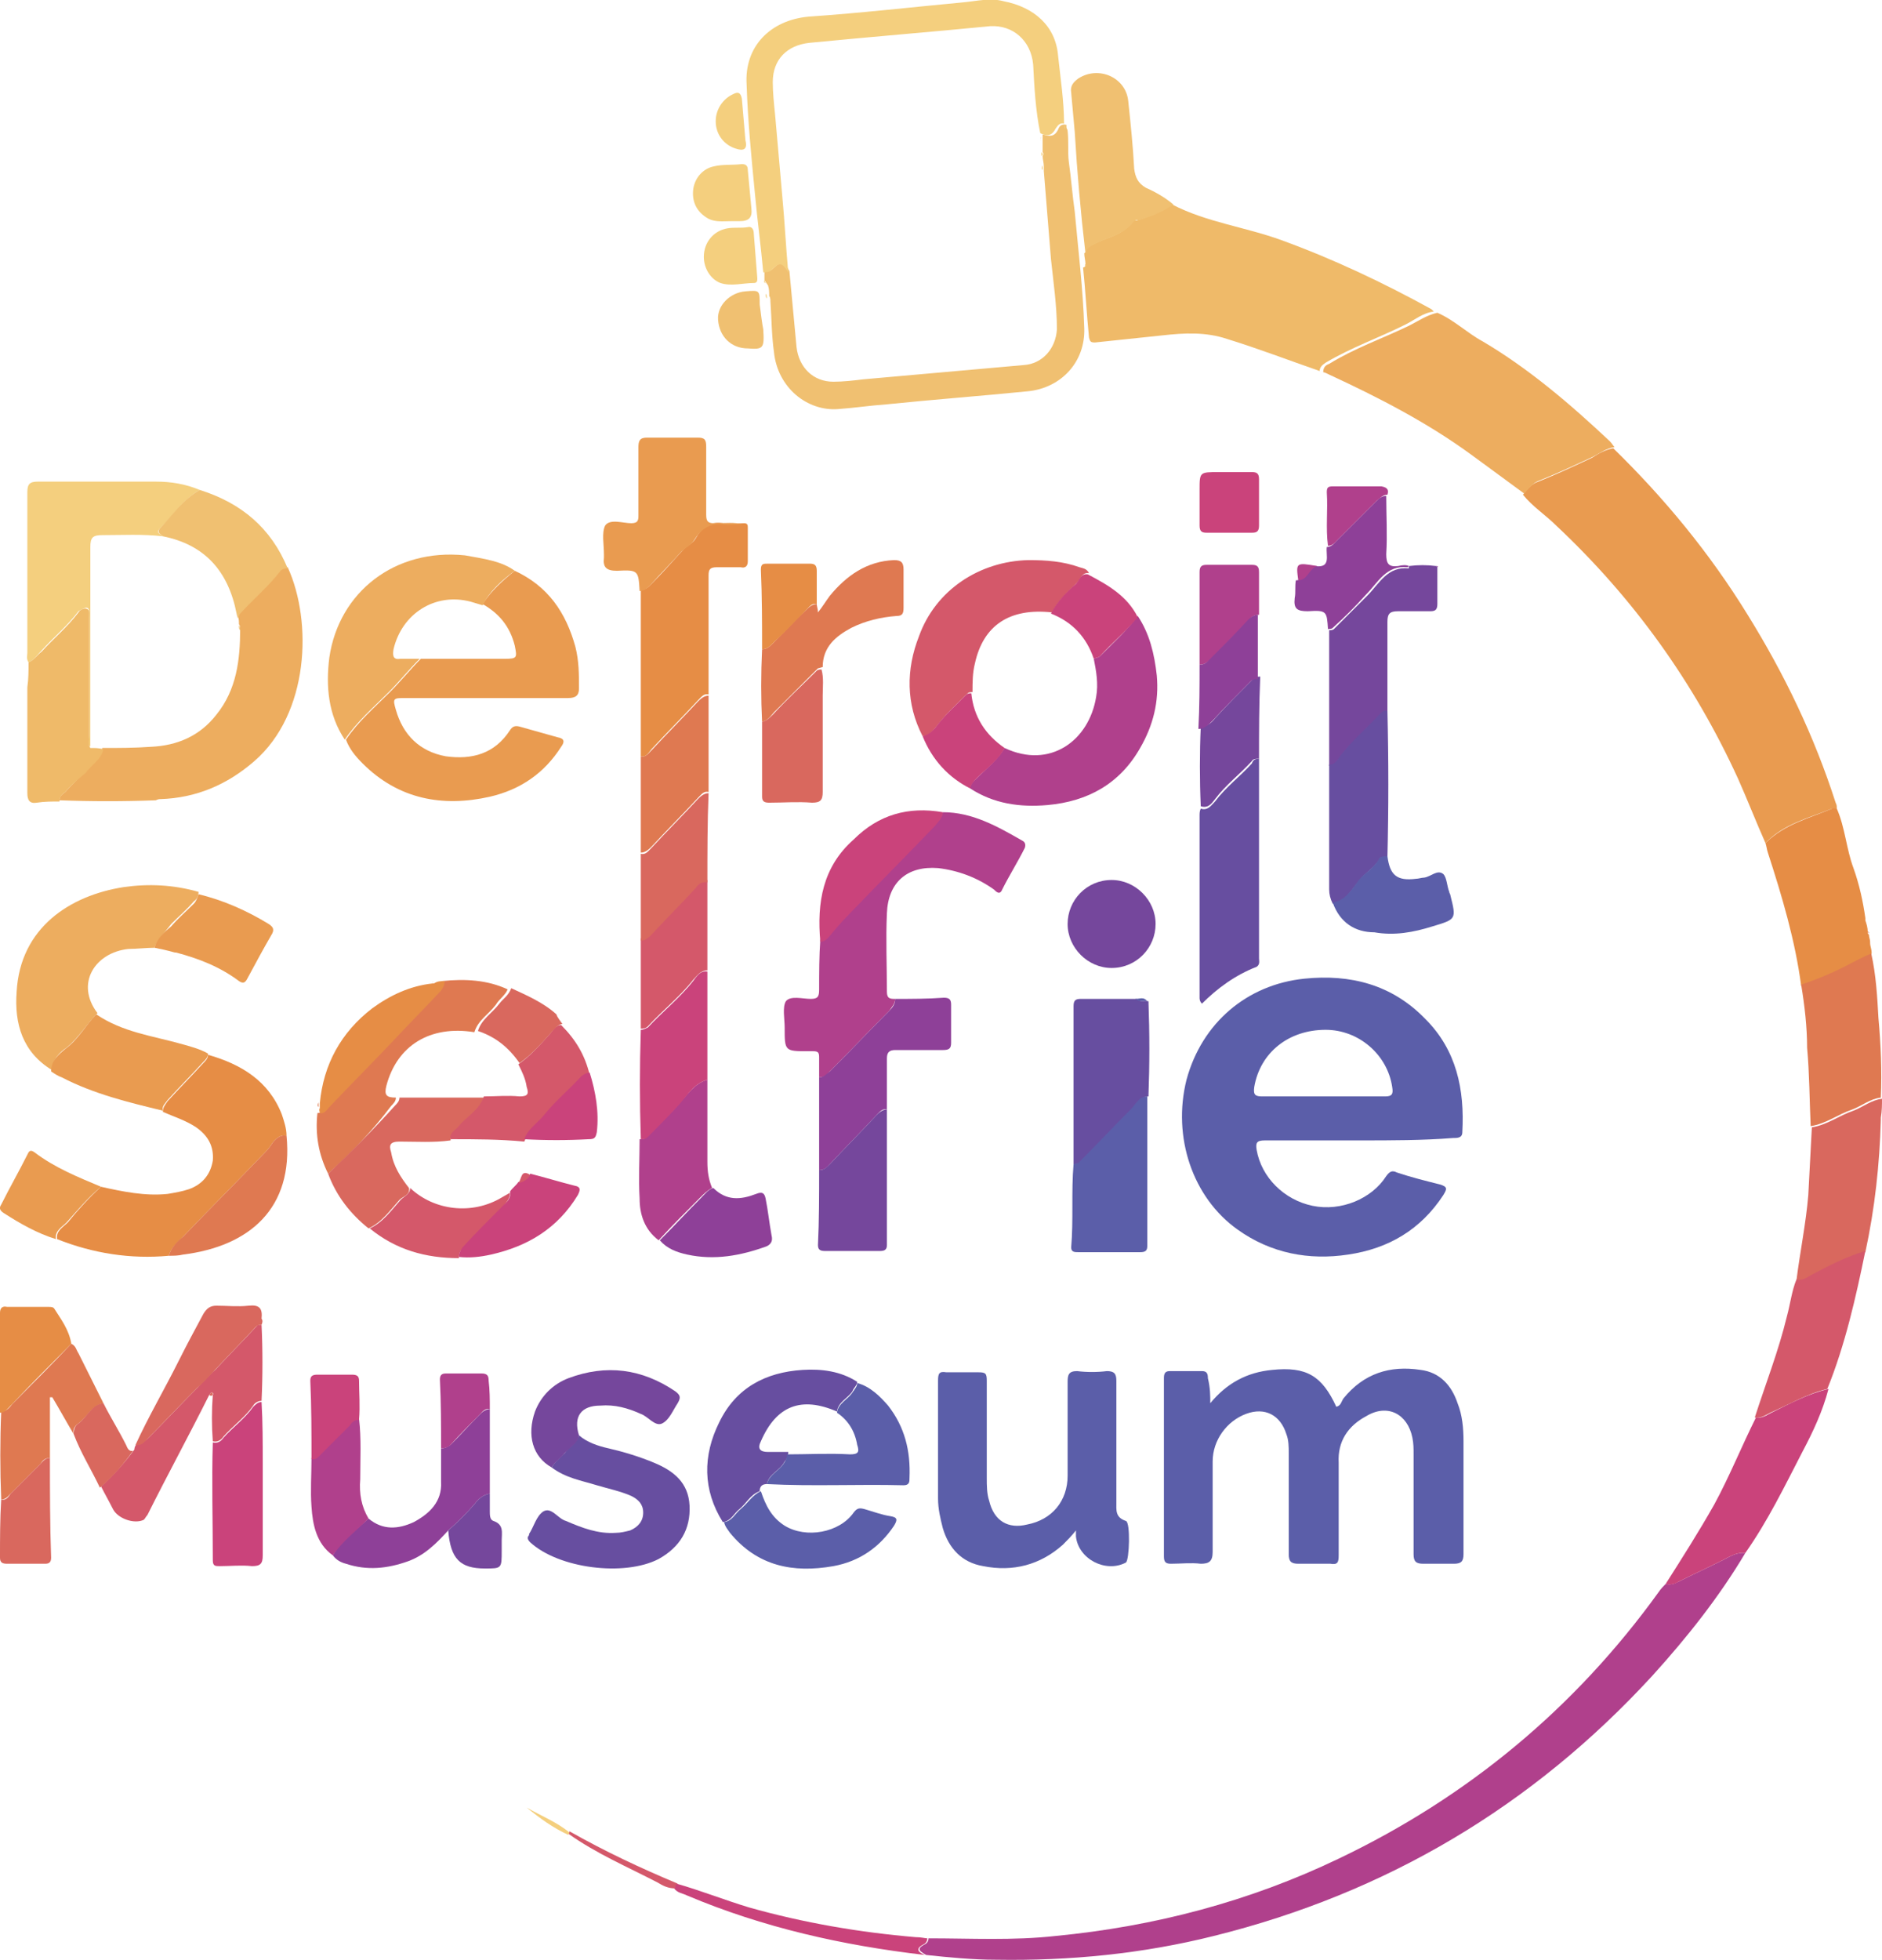 <?xml version="1.0" encoding="utf-8"?>
<!-- Generator: Adobe Illustrator 26.1.0, SVG Export Plug-In . SVG Version: 6.00 Build 0)  -->
<svg version="1.1" id="Layer_1" xmlns="http://www.w3.org/2000/svg" xmlns:xlink="http://www.w3.org/1999/xlink" x="0px" y="0px"
	 viewBox="0 0 158.3 164.8" style="enable-background:new 0 0 158.3 164.8;" xml:space="preserve">
<style type="text/css">
	.st0{fill:#5B5EA9;}
	.st1{fill:#E99B50;}
	.st2{fill:#EFBA69;}
	.st3{fill:#B0408C;}
	.st4{fill:#EDAD5F;}
	.st5{fill:#E68D45;}
	.st6{fill:#F0C071;}
	.st7{fill:#F4CF7E;}
	.st8{fill:#D4586A;}
	.st9{fill:#674EA0;}
	.st10{fill:#DF7951;}
	.st11{fill:#CA437B;}
	.st12{fill:#D9685E;}
	.st13{fill:#75479C;}
	.st14{fill:#8E4098;}
</style>
<g>
	<path class="st0" d="M114.4,95.9c-2.7,0-5.3,0-8,0c-0.7,0-0.8,0.2-0.7,0.8c0.4,2.3,2.3,4.2,4.7,4.7c2.4,0.5,5-0.6,6.2-2.5
		c0.3-0.4,0.5-0.5,0.9-0.3c1.2,0.4,2.4,0.7,3.6,1c0.7,0.2,0.6,0.4,0.3,0.9c-1.9,2.9-4.6,4.5-8,5c-3.3,0.5-6.5-0.1-9.3-2.1
		c-3.8-2.7-5.5-7.8-4.3-12.6c1.3-4.8,5.1-8,9.9-8.5c3.9-0.4,7.4,0.5,10.2,3.4c2.6,2.6,3.3,5.9,3.1,9.5c0,0.5-0.4,0.5-0.8,0.5
		C119.7,95.9,117,95.9,114.4,95.9z M111.3,92.2c1.7,0,3.5,0,5.2,0c0.6,0,0.7-0.2,0.6-0.8c-0.4-2.7-2.8-4.8-5.6-4.8
		c-3.1,0-5.5,1.9-6,4.8c-0.1,0.7,0.1,0.8,0.7,0.8C108,92.2,109.7,92.2,111.3,92.2z"/>
	<path class="st1" d="M135.7,37.7c4.3,4.2,8.1,8.8,11.3,14c3.1,5,5.6,10.2,7.4,15.8c0.1,0.2,0.1,0.3,0.1,0.5c-0.1,0-0.3,0-0.4,0
		c-2,0.8-4.1,1.3-5.6,2.9c-0.8-1.8-1.5-3.6-2.3-5.4c-3.7-8.1-8.8-15.2-15.3-21.3c-0.9-0.9-2-1.6-2.8-2.6c0.4-0.5,0.7-0.9,1.3-1.1
		c1.5-0.6,3-1.3,4.5-2C134.5,38.1,135.1,37.8,135.7,37.7z"/>
	<path class="st0" d="M101.8,118c1.4-1.7,3.1-2.6,5.2-2.8c2.9-0.3,4.2,0.5,5.4,3.1c0.4-0.1,0.4-0.4,0.6-0.7c1.7-2.1,3.9-2.8,6.5-2.4
		c1.6,0.2,2.6,1.3,3.1,2.8c0.4,1,0.5,2.1,0.5,3.2c0,3.2,0,6.3,0,9.5c0,0.6-0.2,0.8-0.8,0.8c-0.9,0-1.7,0-2.6,0
		c-0.6,0-0.8-0.2-0.8-0.8c0-2.8,0-5.6,0-8.4c0-0.5,0-0.9-0.1-1.4c-0.4-2-2.1-2.9-3.9-1.8c-1.5,0.8-2.4,2.1-2.3,3.9
		c0,2.6,0,5.2,0,7.8c0,0.6-0.1,0.8-0.7,0.7c-0.9,0-1.8,0-2.7,0c-0.6,0-0.8-0.2-0.8-0.8c0-2.8,0-5.6,0-8.5c0-0.5,0-1.1-0.2-1.6
		c-0.5-1.6-1.8-2.3-3.4-1.7c-1.6,0.6-2.8,2.2-2.8,4c0,2.5,0,5.1,0,7.6c0,0.8-0.3,1-1,1c-0.8-0.1-1.7,0-2.5,0c-0.4,0-0.6-0.1-0.6-0.6
		c0-5,0-10,0-15c0-0.4,0.1-0.6,0.5-0.6c0.9,0,1.8,0,2.7,0c0.4,0,0.5,0.2,0.5,0.6C101.8,116.7,101.8,117.4,101.8,118z"/>
	<path class="st2" d="M91.3,22.2c0-0.3-0.1-0.6-0.1-0.9c0.2-0.1,0.1-0.4,0.3-0.5c1.2-0.8,2.9-0.9,3.8-2.2c0.1-0.1,0.3,0,0.4-0.1
		c1-0.3,2-0.7,2.9-1.3c2.9,1.5,6.2,1.9,9.2,3c4.4,1.6,8.6,3.6,12.6,5.8c0.1,0.1,0.2,0.2,0.2,0.2c-0.9,0.1-1.6,0.7-2.4,1.1
		c-2.2,1.1-4.5,1.9-6.7,3.2c-0.3,0.2-0.5,0.4-0.5,0.7c-2.6-0.9-5.2-1.9-7.8-2.7c-1.8-0.6-3.6-0.5-5.4-0.3c-1.9,0.2-3.8,0.4-5.7,0.6
		c-0.4,0-0.4-0.1-0.5-0.4c-0.2-2-0.3-4-0.5-5.9C91.4,22.4,91.3,22.3,91.3,22.2z"/>
	<path class="st3" d="M146.8,130.6c-2.2,3.7-4.9,7.1-7.8,10.3c-10.1,11-22.4,18.3-36.9,21.9c-6,1.5-12.1,2.1-18.3,2
		c-2,0-4-0.2-5.9-0.4c-0.5-0.3-0.9-0.5-0.1-0.9c0.2-0.1,0.3-0.3,0.3-0.5c3.6,0,7.1,0.2,10.7-0.2c8.3-0.8,16.3-2.9,23.8-6.5
		c10.9-5.2,19.9-12.7,26.9-22.4c0.2-0.3,0.4-0.5,0.6-0.7c0.4,0.1,0.7,0,1.1-0.2c1.2-0.6,2.5-1.2,3.7-1.8
		C145.5,130.9,146.1,130.5,146.8,130.6z"/>
	<path class="st4" d="M111.3,31.3c0-0.4,0.2-0.6,0.5-0.7c2.1-1.3,4.4-2.1,6.7-3.2c0.8-0.4,1.5-0.9,2.4-1.1c1.4,0.6,2.5,1.7,3.8,2.4
		c3.9,2.3,7.4,5.3,10.7,8.4c0.2,0.2,0.3,0.4,0.4,0.5c-0.7,0.1-1.2,0.5-1.8,0.8c-1.5,0.7-3,1.4-4.5,2c-0.6,0.2-0.9,0.7-1.3,1.1
		c-1.5-1.1-3-2.2-4.5-3.3c-3.7-2.7-7.8-4.8-11.9-6.7C111.6,31.4,111.4,31.3,111.3,31.3z"/>
	<path class="st1" d="M43.3,48c2.8,1.3,4.3,3.5,5.1,6.4c0.3,1.2,0.3,2.3,0.3,3.5c0,0.6-0.3,0.8-0.9,0.8c-4.6,0-9.1,0-13.7,0
		c-1,0-1.1,0-0.8,1c0.6,2.1,2,3.5,4.2,3.9c2.2,0.3,4.1-0.2,5.4-2.2c0.2-0.3,0.4-0.4,0.8-0.3c1.1,0.3,2.1,0.6,3.2,0.9
		c0.6,0.1,0.6,0.4,0.3,0.8c-1.4,2.2-3.4,3.6-6,4.2c-4,0.9-7.7,0.2-10.7-2.8c-0.6-0.6-1.1-1.2-1.4-2c1-1.5,2.4-2.7,3.7-4
		c0.9-0.9,1.7-1.9,2.6-2.8c2.4,0,4.7,0,7.1,0c1,0,1-0.1,0.8-1.1c-0.4-1.6-1.3-2.7-2.7-3.5C41.3,49.7,42.3,48.8,43.3,48z"/>
	<path class="st0" d="M90.5,128.7c-0.4,0.5-0.7,0.8-1.1,1.2c-1.9,1.7-4.2,2.3-6.7,1.8c-1.8-0.3-2.9-1.5-3.4-3.2
		c-0.2-0.8-0.4-1.6-0.4-2.5c0-3.3,0-6.6,0-9.9c0-0.6,0.1-0.8,0.7-0.7c0.9,0,1.8,0,2.7,0c0.6,0,0.7,0.1,0.7,0.7c0,2.7,0,5.5,0,8.2
		c0,0.6,0,1.3,0.2,1.9c0.4,1.7,1.6,2.4,3.2,2c2.1-0.4,3.4-2,3.4-4.1c0-2.6,0-5.2,0-7.9c0-0.6,0.1-0.9,0.8-0.9c0.8,0.1,1.7,0.1,2.5,0
		c0.6,0,0.8,0.2,0.8,0.8c0,3.4,0,6.8,0,10.2c0,0.7-0.1,1.3,0.8,1.6c0.4,0.1,0.3,3.3,0,3.5c-1.7,0.9-4-0.3-4.2-2.2
		C90.5,129.3,90.5,129.1,90.5,128.7z"/>
	<path class="st4" d="M24.2,47.7c2.1,4.6,1.8,12.3-2.8,16.3c-2.3,2-4.9,3.1-7.9,3.2c-0.1,0-0.2,0-0.4,0.1c-2.7,0.1-5.4,0.1-8.1,0
		C5,67,5.2,66.8,5.5,66.6C6,66,6.6,65.5,7.1,64.9c0.5-0.7,1.3-1.1,1.5-2c1.4,0,2.7,0,4.1-0.1c2.2-0.1,4.1-0.9,5.5-2.7
		c1.7-2.1,2-4.6,2-7.2c0-0.1,0-0.3-0.1-0.4c0-0.2,0-0.5-0.1-0.7c0-0.1,0.1-0.3,0.2-0.4c1.1-1.2,2.4-2.3,3.4-3.6
		C23.8,47.7,24,47.7,24.2,47.7z"/>
	<path class="st3" d="M79.3,68.3c2.5,0,4.6,1.2,6.7,2.4c0.2,0.1,0.3,0.3,0.2,0.6c-0.6,1.2-1.3,2.3-1.9,3.5c-0.2,0.5-0.5,0.2-0.7,0
		c-1.4-1-3-1.6-4.7-1.8c-2.6-0.2-4.2,1.2-4.3,3.8c-0.1,2.2,0,4.4,0,6.6c0,0.6,0.3,0.6,0.7,0.6c0,0.4-0.3,0.7-0.5,1
		c-1.7,1.7-3.3,3.4-5,5.1c-0.2,0.2-0.4,0.5-0.9,0.5c0-0.6,0-1.1,0-1.7c0-0.4-0.1-0.5-0.5-0.5c-0.1,0-0.3,0-0.4,0c-2,0-2,0-2-2
		c0-0.7-0.2-1.7,0.1-2.2c0.4-0.5,1.4-0.2,2.1-0.2c0.6,0,0.7-0.2,0.7-0.8c0-1.4,0-2.8,0.1-4.2c0.4,0,0.6-0.2,0.8-0.5
		c0.5-0.6,1.1-1.2,1.6-1.8c2.4-2.5,4.8-4.9,7.2-7.4C78.9,69.1,79.2,68.8,79.3,68.3z"/>
	<path class="st5" d="M8.5,99.8c1.8,0.4,3.7,0.8,5.6,0.6c0.6-0.1,1.2-0.2,1.8-0.4c1.1-0.4,1.8-1.2,2-2.4c0.1-1.2-0.4-2.1-1.4-2.8
		c-0.9-0.6-1.9-0.9-2.8-1.3c0-0.4,0.2-0.6,0.4-0.9c1-1.1,2-2.1,3-3.2c0.2-0.2,0.4-0.4,0.4-0.7c2.8,0.8,5.1,2.2,6.2,5
		c0.2,0.6,0.4,1.2,0.4,1.8c-0.5-0.1-0.8,0.2-1.1,0.5c-0.2,0.3-0.4,0.6-0.7,0.9c-2.3,2.4-4.6,4.7-6.9,7.1c-0.5,0.5-1,0.9-1.2,1.6
		c-3.2,0.3-6.4-0.2-9.4-1.4c-0.1-0.7,0.5-1,0.9-1.4C6.6,101.7,7.5,100.7,8.5,99.8z"/>
	<path class="st6" d="M64.3,23.5c0-0.2,0-0.5,0-0.7c0.3,0,0.5,0,0.7-0.2c0.7-0.7,1-0.6,1.4,0.2c0.2,2.1,0.4,4.2,0.6,6.4
		c0.2,1.7,1.4,2.9,3.1,2.9c0.8,0,1.7-0.1,2.5-0.2c4.5-0.4,9-0.8,13.5-1.2c1.6-0.1,2.7-1.4,2.8-3c0-2-0.3-4-0.5-5.9
		c-0.2-2.5-0.4-4.9-0.6-7.4c0-0.1,0-0.2,0-0.4c0-0.3-0.1-0.6-0.1-0.9c0.1-0.1,0.1-0.2,0-0.3c0-0.3,0-0.6,0-0.8c0-0.1,0-0.3,0-0.4
		c0-0.1,0-0.2,0-0.3c0.6,0.2,1,0.2,1.3-0.4c0.1-0.3,0.3-0.5,0.7-0.4c0,0.1,0,0.1,0,0.2c0,0.1,0.1,0.2,0.1,0.3c0.1,0.9,0,1.8,0.1,2.6
		c0.2,1.4,0.3,2.8,0.5,4.2c0.3,3.3,0.7,6.5,0.8,9.8c0.1,2.8-1.9,5-4.7,5.3c-4,0.4-8,0.7-11.9,1.1c-1.4,0.1-2.7,0.3-4.1,0.4
		c-2.6,0.2-5.1-1.8-5.4-4.8c-0.2-1.4-0.2-2.9-0.3-4.3c0-0.1,0-0.3-0.1-0.4c0-0.3,0-0.6-0.1-0.9C64.4,23.7,64.3,23.6,64.3,23.5z"/>
	<path class="st7" d="M89.5,10.4c-0.3-0.1-0.5,0.1-0.7,0.4c-0.3,0.6-0.7,0.7-1.3,0.4c-0.4-1.9-0.5-3.9-0.6-5.8
		c-0.2-2-1.7-3.3-3.6-3.2c-5.1,0.5-10.1,0.9-15.2,1.4C66.2,3.8,65,5,65,6.9c0,0.9,0.1,1.8,0.2,2.8c0.2,2.3,0.4,4.5,0.6,6.8
		c0.2,2.1,0.3,4.2,0.5,6.4c-0.5-0.8-0.7-0.9-1.4-0.2c-0.2,0.2-0.5,0.2-0.7,0.2c-0.2-2.2-0.5-4.4-0.7-6.6c-0.3-3.1-0.6-6.1-0.7-9.2
		c-0.2-3.2,2-5.4,5.2-5.7c4.4-0.3,8.7-0.8,13-1.2c1.1-0.1,2.3-0.4,3.4-0.1C87,0.6,88.8,2.2,89,4.7C89.2,6.6,89.5,8.5,89.5,10.4z"/>
	<path class="st4" d="M13,79.7c-0.7,0-1.5,0.1-2.2,0.1c-2.8,0.3-4.5,2.9-2.6,5.4c-0.9,0.9-1.6,2.1-2.6,2.9c-0.6,0.4-1.2,1-1.2,1.9
		c-2.5-1.5-3.2-3.9-3-6.6c0.3-5.4,4.5-8.1,9-8.8c2.1-0.3,4.2-0.2,6.3,0.4c0,0.3-0.1,0.6-0.4,0.8c-0.6,0.7-1.3,1.3-1.9,1.9
		C13.8,78.5,13.2,79,13,79.7z"/>
	<path class="st7" d="M2.4,55.7c-0.2-0.3-0.1-0.6-0.1-0.8c0-4.5,0-9,0-13.5c0-0.7,0.2-0.9,0.9-0.9c3.3,0,6.6,0,9.9,0
		c1.3,0,2.5,0.2,3.7,0.7c-1.4,0.8-2.3,2.2-3.4,3.3c-0.3,0.3,0.1,0.4,0.3,0.6C12,44.9,10.3,45,8.6,45c-0.8,0-1,0.2-1,1
		c0,5.6,0,11.2,0,16.8c-0.3-0.3-0.1-0.6-0.1-0.9c0-3.4,0-6.7,0-10.1c0-0.2,0.1-0.6-0.2-0.7c-0.2,0-0.5,0.2-0.7,0.3
		c-0.9,1.2-2.1,2.2-3.1,3.3C3.1,55.1,2.9,55.5,2.4,55.7z"/>
	<path class="st3" d="M95.7,51.8c1,1.5,1.4,3.2,1.6,5c0.2,2.2-0.3,4.2-1.4,6.1c-1.7,3-4.4,4.5-7.8,4.8c-2.3,0.2-4.5-0.1-6.5-1.4
		c0-0.4,0.3-0.6,0.6-0.9c0.8-0.8,1.7-1.5,2.3-2.5c3.8,1.8,7.1-0.6,7.7-4.3c0.2-1.1,0-2.2-0.2-3.2c0.2-0.1,0.4-0.1,0.5-0.2
		C93.6,54.1,94.7,53.1,95.7,51.8z"/>
	<path class="st5" d="M53.9,63.6c0-4.7,0-9.3,0-14c0.4,0,0.6-0.2,0.9-0.5c0.9-0.9,1.7-1.8,2.6-2.8c0.3-0.4,0.8-0.5,1.1-1
		c0.5-0.9,1.2-1.5,2.3-1.3c0.6,0.1,1.2,0,1.8,0c0.3,0,0.3,0.2,0.3,0.4c0,0.9,0,1.9,0,2.8c0,0.4-0.2,0.6-0.6,0.5c-0.7,0-1.3,0-2,0
		c-0.6,0-0.7,0.2-0.7,0.7c0,3.2,0,6.3,0,9.5c0,0.2,0,0.3,0,0.5c-0.4-0.1-0.6,0.2-0.9,0.5c-1.3,1.4-2.6,2.7-3.9,4.1
		C54.5,63.4,54.3,63.7,53.9,63.6z"/>
	<path class="st4" d="M43.3,48c-1.1,0.8-2.1,1.7-2.7,2.9c-0.3-0.1-0.7-0.2-1-0.3c-3-0.8-5.8,1-6.5,4c-0.1,0.6,0,0.9,0.6,0.8
		c0.5,0,1.1,0,1.6,0c-0.9,0.9-1.7,1.9-2.6,2.8c-1.3,1.3-2.7,2.5-3.7,4c-1.4-2.1-1.6-4.5-1.3-6.9c0.8-5.5,5.5-9.2,11.4-8.6
		C40.8,47,42.2,47.2,43.3,48z"/>
	<path class="st8" d="M77.6,61.9c-1.4-2.7-1.4-5.6-0.3-8.4c1.4-3.9,5.1-6.3,9.2-6.4c1.5,0,2.9,0.1,4.3,0.6c0.3,0.1,0.6,0.1,0.8,0.5
		c-0.6-0.1-0.7,0.5-1,0.8c-0.8,0.8-1.6,1.5-2.1,2.5c-3.6-0.4-5.8,1.1-6.5,4.3c-0.2,0.8-0.2,1.6-0.2,2.4c-0.1,0-0.3,0-0.4,0.1
		c-0.8,0.8-1.7,1.6-2.4,2.5C78.5,61.4,78.2,61.9,77.6,61.9z"/>
	<path class="st9" d="M105.9,63.8c0,4.5,0,8.9,0,13.4c0,1.1,0,2.2,0,3.4c0,0.2,0.1,0.5-0.2,0.7c-1.8,0.7-3.3,1.8-4.6,3.1
		c-0.2-0.2-0.2-0.4-0.2-0.5c0-5.1,0-10.2,0-15.3c0-0.2,0-0.4,0.1-0.6c0.6,0.2,0.9-0.3,1.2-0.6c0.9-1.2,2.1-2.1,3.1-3.2
		C105.4,63.9,105.6,63.8,105.9,63.8z"/>
	<path class="st5" d="M148.5,70.9c1.6-1.6,3.7-2.1,5.6-2.9c0.1-0.1,0.3,0,0.4,0c0.7,1.6,0.8,3.4,1.4,5c0.5,1.4,0.8,2.8,1,4.2
		c0,0.1,0,0.1,0,0.2c0.1,0.3,0.2,0.6,0.2,1c0,0.1,0,0.1,0.1,0.2c0,0.2,0.1,0.4,0.1,0.6c0,0,0,0.1,0,0.1c0,0.3,0.2,0.7,0.1,1
		c-0.6,0.2-1.2,0.5-1.7,0.8c-1.4,0.7-2.8,1.4-4.2,1.8c-0.5-3.8-1.6-7.5-2.8-11.2C148.6,71.4,148.6,71.2,148.5,70.9z"/>
	<path class="st9" d="M48.7,120.7c0.7,0.6,1.6,0.9,2.5,1.1c1.3,0.3,2.6,0.7,3.8,1.2c1.7,0.7,2.9,1.7,3,3.6c0.1,2-0.8,3.5-2.6,4.5
		c-2.9,1.5-8.4,0.8-10.8-1.4c-0.2-0.2-0.3-0.4-0.1-0.6c0,0,0-0.1,0-0.1c0.4-0.6,0.6-1.5,1.2-1.9c0.7-0.4,1.2,0.6,1.9,0.8
		c1.4,0.6,2.7,1.1,4.2,1c0.4,0,0.8-0.1,1.2-0.2c0.7-0.3,1.1-0.8,1.1-1.5c0-0.7-0.4-1.1-1-1.4c-0.9-0.4-1.9-0.6-2.9-0.9
		c-1.3-0.4-2.6-0.6-3.8-1.5c0.3-0.5,0.7-0.8,1.1-1.2C47.8,121.7,48.5,121.4,48.7,120.7z"/>
	<path class="st10" d="M151.5,82.8c1.5-0.5,2.9-1.1,4.2-1.8c0.6-0.3,1.1-0.6,1.7-0.8c0.4,1.8,0.5,3.6,0.6,5.4
		c0.2,2.2,0.3,4.5,0.2,6.7c-0.9,0.1-1.6,0.7-2.4,1c-1.2,0.4-2.2,1.2-3.5,1.4c-0.1-2.2-0.1-4.4-0.3-6.6
		C152,86.4,151.8,84.6,151.5,82.8z"/>
	<path class="st11" d="M146.8,130.6c-0.7-0.1-1.3,0.3-1.9,0.6c-1.2,0.6-2.5,1.2-3.7,1.8c-0.3,0.2-0.7,0.3-1.1,0.2
		c1.4-2.2,2.8-4.4,4.1-6.7c1.3-2.4,2.3-4.9,3.5-7.3c0.5,0.1,0.9-0.2,1.3-0.4c1.6-0.8,3.1-1.6,4.8-2c-0.5,1.9-1.3,3.6-2.2,5.3
		C150.1,125,148.7,127.9,146.8,130.6z"/>
	<path class="st12" d="M152.4,94.8c1.3-0.2,2.3-1,3.5-1.4c0.8-0.3,1.5-0.9,2.4-1c0,0.5,0,1-0.1,1.6c0,0.1,0,0.1,0,0.2
		c-0.1,3.7-0.5,7.4-1.3,11.1c-1.6,0.5-3.2,1.4-4.7,2.1c-0.4,0.2-0.7,0.4-1.1,0.3c0.3-2.4,0.8-4.8,1-7.2
		C152.2,98.5,152.3,96.6,152.4,94.8z"/>
	<path class="st13" d="M118.5,47.6c0.8-0.1,1.5-0.1,2.3,0c0,0,0.1,0.1,0.1,0.1c0,1,0,2.1,0,3.1c0,0.5-0.2,0.6-0.6,0.6
		c-0.9,0-1.8,0-2.7,0c-0.7,0-0.9,0.2-0.9,0.9c0,2.5,0,5,0,7.6c-0.2,0-0.4,0.1-0.6,0.2c-1.1,1.2-2.4,2.3-3.4,3.6
		c-0.2,0.3-0.5,0.7-0.9,0.7c0-3.8,0-7.6,0-11.4c0.1,0,0.3,0,0.4-0.1c0.9-0.9,1.9-1.9,2.8-2.8c1-1,1.7-2.5,3.5-2.3
		C118.5,47.7,118.5,47.6,118.5,47.6z"/>
	<path class="st1" d="M62.5,44.1c-0.6,0-1.2,0.1-1.8,0c-1.1-0.1-1.8,0.5-2.3,1.3c-0.3,0.5-0.7,0.6-1.1,1c-0.8,0.9-1.7,1.8-2.6,2.8
		c-0.2,0.2-0.5,0.5-0.9,0.5c-0.1-1.7-0.1-1.8-1.9-1.7c-0.9,0-1.2-0.3-1.1-1.1c0-0.1,0-0.2,0-0.3c0-0.8-0.2-1.8,0.1-2.4
		c0.4-0.6,1.5-0.2,2.2-0.2c0.6,0,0.6-0.3,0.6-0.7c0-1.9,0-3.8,0-5.7c0-0.5,0.1-0.8,0.7-0.8c1.4,0,2.9,0,4.3,0c0.6,0,0.7,0.2,0.7,0.8
		c0,1.9,0,3.8,0,5.7c0,0.6,0.2,0.7,0.7,0.7C61,44,61.8,43.9,62.5,44.1z"/>
	<path class="st6" d="M98.7,17.2c-0.9,0.6-1.8,1-2.9,1.3c-0.1,0-0.3,0-0.4,0.1c-1,1.3-2.6,1.4-3.8,2.2c-0.2,0.1-0.2,0.4-0.3,0.5
		c-0.4-3.4-0.7-6.8-0.9-10.2c-0.1-1.1-0.2-2.2-0.3-3.3c-0.1-0.6,0.2-0.9,0.6-1.2c1.7-1.1,4-0.1,4.2,1.9c0.2,1.9,0.4,3.8,0.5,5.7
		c0.1,0.7,0.3,1.2,1,1.6C97.1,16.1,98,16.6,98.7,17.2z"/>
	<path class="st2" d="M2.4,55.7c0.5-0.2,0.7-0.6,1.1-0.9c1-1.1,2.2-2.1,3.1-3.3c0.1-0.2,0.5-0.4,0.7-0.3c0.3,0.1,0.2,0.4,0.2,0.7
		c0,3.4,0,6.7,0,10.1c0,0.3-0.1,0.6,0.1,0.9c0.4,0,0.7,0,1.1,0.1c-0.2,0.9-1,1.3-1.5,2C6.6,65.5,6,66,5.5,66.6C5.2,66.8,5,67,5,67.4
		c-0.6,0-1.3,0-1.9,0.1c-0.6,0.1-0.8-0.2-0.8-0.8c0-3,0-5.9,0-8.9C2.4,57.1,2.4,56.4,2.4,55.7z"/>
	<path class="st8" d="M22,111.4c0.1,2.1,0.1,4.3,0,6.4c-0.3,0-0.6,0.2-0.7,0.4c-0.7,1-1.7,1.7-2.5,2.6c-0.2,0.3-0.5,0.5-0.9,0.4
		c-0.1-1.3-0.1-2.6,0-3.9c0.1-0.1,0-0.2-0.1-0.2c-0.1,0-0.1,0.1-0.2,0.2c-1.7,3.4-3.5,6.7-5.2,10.1c-0.1,0.1-0.2,0.3-0.3,0.4
		c-0.8,0.4-2.2-0.1-2.6-0.9c-0.3-0.6-0.7-1.3-1-1.9c1-0.9,2-2,2.8-3.1c0-0.2,0.1-0.4,0.3-0.6c0.4,0.1,0.7-0.2,1-0.5
		c1.4-1.4,2.8-2.9,4.2-4.3c0.4-0.4,0.8-0.9,1.3-1.3c1.2-1.3,2.4-2.5,3.6-3.8C21.7,111.4,21.9,111.4,22,111.4z"/>
	<path class="st9" d="M90.3,97.9c0-4.4,0-8.9,0-13.3c0-0.5,0.2-0.6,0.6-0.6c1.6,0,3.1,0,4.7,0c0.3,0.3,0.6,0.1,1,0.2
		c0.1,2.7,0.1,5.3,0,8c-0.7,0-1,0.7-1.4,1.1c-1.5,1.5-2.9,3-4.4,4.5C90.6,97.9,90.4,97.9,90.3,97.9z"/>
	<path class="st14" d="M68.9,90.6c0.4,0,0.6-0.3,0.9-0.5c1.7-1.7,3.3-3.4,5-5.1c0.3-0.3,0.5-0.6,0.5-1c1.4,0,2.7,0,4.1-0.1
		c0.5,0,0.6,0.2,0.6,0.6c0,1.1,0,2.1,0,3.2c0,0.5-0.2,0.6-0.7,0.6c-1.3,0-2.6,0-4,0c-0.5,0-0.7,0.2-0.7,0.7c0,1.4,0,2.9,0,4.3
		c-0.4-0.1-0.6,0.2-0.9,0.5c-1.3,1.4-2.6,2.7-3.9,4.1c-0.2,0.2-0.4,0.5-0.9,0.5C68.9,95.8,68.9,93.2,68.9,90.6z"/>
	<path class="st9" d="M64.5,124.8c-0.4,0-0.6,0.2-0.6,0.6c-0.8,0.3-1.1,1-1.7,1.5c-0.5,0.4-0.7,1-1.4,1.1c-1.7-2.7-1.7-5.6-0.3-8.4
		c1.4-2.9,3.9-4.2,7-4.4c1.6-0.1,3.2,0.1,4.6,1c0,0.3-0.3,0.5-0.4,0.8c-0.4,0.6-1.2,0.9-1.3,1.7c-3-1.3-5.1-0.5-6.4,2.5
		c-0.3,0.6-0.1,0.9,0.6,0.9c0.6,0,1.1,0,1.7,0c0,0.3-0.1,0.6-0.3,0.8C65.6,123.7,64.7,123.9,64.5,124.8z"/>
	<path class="st0" d="M90.3,97.9c0.1,0,0.3-0.1,0.4-0.1c1.5-1.5,2.9-3,4.4-4.5c0.4-0.4,0.7-1.1,1.4-1.1c0,4.2,0,8.4,0,12.6
		c0,0.4-0.2,0.5-0.6,0.5c-1.7,0-3.5,0-5.2,0c-0.3,0-0.6,0-0.6-0.4C90.3,102.6,90.1,100.2,90.3,97.9z"/>
	<path class="st10" d="M27.6,98.7c-0.8-1.6-1.1-3.3-0.9-5.1c0.4,0,0.6-0.3,0.8-0.5c1.8-1.9,3.6-3.7,5.4-5.6c1.3-1.4,2.7-2.8,4-4.2
		c0.2-0.2,0.4-0.4,0.3-0.8c1.9-0.2,3.8-0.1,5.5,0.7c-0.2,0.5-0.7,0.8-1,1.3c-0.6,0.8-1.5,1.3-1.8,2.3c-3.7-0.6-6.5,1.1-7.4,4.5
		c-0.2,0.8,0,1,0.8,1c0,0.3-0.2,0.5-0.4,0.7C31.4,95,29.6,96.9,27.6,98.7z"/>
	<path class="st8" d="M151.1,107.6c0.4,0.1,0.8-0.1,1.1-0.3c1.5-0.8,3-1.6,4.7-2.1c-0.8,3.9-1.7,7.9-3.2,11.6
		c-1.7,0.4-3.2,1.3-4.8,2c-0.4,0.2-0.8,0.5-1.3,0.4c0.9-2.8,2-5.6,2.7-8.5C150.6,109.6,150.7,108.6,151.1,107.6z"/>
	<path class="st10" d="M64.1,60.7c-0.1-2-0.1-4,0-6.1c0.5,0,0.8-0.4,1.1-0.7c0.9-0.9,1.7-1.8,2.6-2.6c0.2-0.2,0.5-0.5,0.9-0.5
		c0,0.2,0.1,0.4,0.1,0.7c0.4-0.5,0.7-1,1-1.4c1.4-1.7,3.1-2.9,5.4-3c0.6,0,0.8,0.2,0.8,0.8c0,1.1,0,2.1,0,3.2c0,0.5-0.1,0.7-0.6,0.7
		c-1.3,0.1-2.6,0.4-3.8,1c-1.3,0.7-2.4,1.6-2.4,3.3c-0.1,0-0.3,0.1-0.4,0.1c-1.2,1.2-2.5,2.5-3.7,3.7C64.7,60.4,64.5,60.6,64.1,60.7
		z"/>
	<path class="st9" d="M111.8,64.3c0.5,0,0.7-0.4,0.9-0.7c1-1.3,2.3-2.4,3.4-3.6c0.2-0.2,0.4-0.3,0.6-0.2c0.1,4.1,0.1,8.2,0,12.3
		c-0.3,0-0.6-0.1-0.7,0.2c-0.4,0.7-1.2,1.1-1.7,1.8c-0.6,0.7-1.1,1.7-2.2,1.9c-0.2-0.4-0.3-0.8-0.3-1.2
		C111.8,71.3,111.8,67.8,111.8,64.3z"/>
	<path class="st1" d="M4.3,90.1c0-0.9,0.6-1.4,1.2-1.9c1.1-0.8,1.7-2,2.6-2.9c2.2,1.5,4.7,1.8,7.2,2.5c0.7,0.2,1.5,0.4,2.2,0.8
		c0,0.3-0.2,0.5-0.4,0.7c-1,1.1-2,2.1-3,3.2c-0.2,0.3-0.5,0.5-0.4,0.9c-2.9-0.7-5.8-1.4-8.5-2.8C4.9,90.5,4.6,90.3,4.3,90.1z"/>
	<path class="st14" d="M37.7,128.7c-1,1.1-2,2.1-3.4,2.6c-1.7,0.6-3.4,0.8-5.2,0.2c-0.4-0.1-0.8-0.3-1.1-0.7c0.7-1.3,1.9-2.1,3-3.1
		c1.2,1,2.5,0.9,3.8,0.3c1.3-0.7,2.4-1.7,2.3-3.4c0-0.9,0-1.8,0-2.8c0.3,0,0.5-0.1,0.8-0.3c0.8-0.8,1.6-1.7,2.4-2.5
		c0.2-0.2,0.5-0.5,0.9-0.5c0,2.4,0,4.7,0,7.1c-0.6,0.1-1,0.5-1.3,0.9C39.2,127.3,38.5,128,37.7,128.7z"/>
	<path class="st12" d="M27.6,98.7c1.9-1.8,3.8-3.7,5.6-5.7c0.2-0.2,0.4-0.4,0.4-0.7c2.4,0,4.7,0,7.1,0c-0.4,1.2-1.5,1.7-2.2,2.6
		c-0.3,0.3-0.6,0.5-0.6,1c-1.4,0.2-2.9,0.1-4.3,0.1c-0.8,0-0.9,0.3-0.7,0.9c0.2,1.2,0.8,2.1,1.5,3c0.1,0.6-0.5,0.7-0.8,1
		c-0.8,0.9-1.5,1.9-2.6,2.4C29.5,102.1,28.3,100.6,27.6,98.7z"/>
	<path class="st13" d="M68.9,98.4c0.4,0,0.6-0.2,0.9-0.5c1.3-1.4,2.6-2.7,3.9-4.1c0.2-0.2,0.5-0.5,0.9-0.5c0,3.8,0,7.6,0,11.4
		c0,0.4-0.2,0.5-0.6,0.5c-1.5,0-3.1,0-4.6,0c-0.4,0-0.6-0.1-0.6-0.5C68.9,102.7,68.9,100.5,68.9,98.4z"/>
	<path class="st3" d="M59.5,90.8c0,2.3,0,4.6,0,6.9c0,0.8,0.1,1.5,0.4,2.2c-0.4,0.2-0.7,0.5-1,0.8c-1.2,1.2-2.4,2.4-3.5,3.6
		c-1.2-0.9-1.6-2.2-1.6-3.5c-0.1-1.7,0-3.3,0-5c0.2,0,0.4,0,0.6-0.2c0.9-1,1.9-1.8,2.7-2.8C57.8,92.1,58.4,91.1,59.5,90.8z"/>
	<path class="st0" d="M70.4,118.8c0.1-0.8,0.9-1.1,1.3-1.7c0.2-0.3,0.4-0.5,0.4-0.8c1.1,0.3,1.9,1.1,2.6,1.9
		c1.4,1.8,1.9,3.8,1.8,6.1c0,0.3,0,0.6-0.5,0.6c-3.8-0.1-7.6,0.1-11.5-0.1c0.2-0.8,1-1.1,1.4-1.7c0.2-0.3,0.3-0.5,0.3-0.8
		c1.8,0,3.5-0.1,5.3,0c0.7,0,0.8-0.2,0.6-0.8C71.9,120.3,71.3,119.4,70.4,118.8z"/>
	<path class="st11" d="M59.5,90.8c-1.1,0.3-1.7,1.3-2.3,2c-0.9,1-1.8,1.9-2.7,2.8c-0.2,0.2-0.3,0.2-0.6,0.2c-0.1-3.1-0.1-6.1,0-9.2
		c0.2,0,0.4-0.1,0.6-0.2c1.2-1.3,2.7-2.5,3.8-3.9c0.3-0.4,0.6-0.9,1.2-0.8C59.5,84.7,59.5,87.8,59.5,90.8z"/>
	<path class="st6" d="M13.7,45.1c-0.2-0.2-0.5-0.3-0.3-0.6c1.1-1.2,2-2.5,3.4-3.3c3.5,1.1,6,3.2,7.4,6.6c-0.2,0-0.4,0-0.6,0.2
		c-1,1.3-2.3,2.4-3.4,3.6c-0.1,0.1-0.1,0.3-0.2,0.4c0-0.1-0.1-0.3-0.1-0.4C19.2,48,17.2,45.8,13.7,45.1z"/>
	<path class="st10" d="M6,113c0.4,0.2,0.4,0.5,0.6,0.8c0.7,1.4,1.4,2.8,2.1,4.2c-1,0.2-1.4,1.2-2.1,1.7c-0.3,0.2-0.5,0.5-0.4,0.9
		c-0.6-1-1.2-2.1-1.8-3.1c-0.1,0-0.2,0-0.2,0c0,1.7,0,3.4,0,5.1c-0.4,0-0.6,0.2-0.8,0.5c-0.8,0.8-1.7,1.7-2.5,2.5
		c-0.2,0.2-0.4,0.5-0.8,0.5c-0.1-2.5-0.1-5,0-7.4c0.4,0,0.7-0.3,0.9-0.6C2.7,116.4,4.4,114.7,6,113z"/>
	<path class="st11" d="M17.9,121.3c0.4,0.1,0.7-0.1,0.9-0.4c0.8-0.9,1.8-1.6,2.5-2.6c0.2-0.2,0.4-0.4,0.7-0.4
		c0.1,1.7,0.1,3.4,0.1,5.1c0,2.6,0,5.2,0,7.8c0,0.7-0.2,0.9-0.9,0.9c-0.9-0.1-1.8,0-2.7,0c-0.4,0-0.6,0-0.6-0.5
		C17.9,127.8,17.8,124.5,17.9,121.3z"/>
	<path class="st13" d="M48.7,120.7c-0.1,0.7-0.8,1-1.2,1.5c-0.3,0.4-0.8,0.7-1.1,1.2c-1.6-0.9-2.1-2.7-1.4-4.7
		c0.5-1.3,1.5-2.3,2.8-2.8c3.2-1.2,6.2-0.8,9,1.1c0.4,0.3,0.5,0.5,0.2,1c-0.4,0.6-0.7,1.4-1.3,1.7c-0.6,0.3-1.2-0.6-1.8-0.8
		c-1.1-0.5-2.2-0.8-3.4-0.7C48.9,118.2,48.2,119.1,48.7,120.7z"/>
	<path class="st0" d="M60.9,128c0.7-0.1,0.9-0.7,1.4-1.1c0.6-0.5,1-1.2,1.7-1.5c0.4,1.2,0.9,2.2,2,2.9c1.8,1.1,4.6,0.6,5.8-1.1
		c0.3-0.4,0.5-0.4,0.9-0.3c0.7,0.2,1.5,0.5,2.2,0.6c0.6,0.1,0.6,0.3,0.3,0.8c-1.2,1.8-2.9,3-5.1,3.4c-3.4,0.6-6.4,0-8.7-2.8
		C61.2,128.6,61,128.4,60.9,128z"/>
	<path class="st12" d="M64.1,60.7c0.4-0.1,0.6-0.3,0.9-0.6c1.2-1.3,2.5-2.5,3.7-3.7c0.1-0.1,0.3-0.1,0.4-0.1
		c0.2,0.7,0.1,1.5,0.1,2.2c0,2.7,0,5.4,0,8.1c0,0.7-0.2,0.9-0.9,0.9c-1.2-0.1-2.4,0-3.6,0c-0.4,0-0.6-0.1-0.6-0.5
		C64.1,64.8,64.1,62.8,64.1,60.7z"/>
	<path class="st10" d="M53.9,63.6c0.4,0.1,0.6-0.2,0.9-0.5c1.3-1.4,2.6-2.7,3.9-4.1c0.2-0.2,0.5-0.5,0.9-0.5c0,2.7,0,5.4,0,8.1
		c-0.4-0.1-0.6,0.2-0.9,0.5c-1.3,1.4-2.6,2.7-3.9,4.1c-0.2,0.2-0.5,0.5-0.9,0.5C53.9,69.1,53.9,66.4,53.9,63.6z"/>
	<path class="st8" d="M37.9,95.8c-0.1-0.5,0.3-0.7,0.6-1c0.7-0.9,1.8-1.4,2.2-2.6c1,0,2-0.1,3,0c0.7,0,0.8-0.2,0.6-0.8
		c-0.1-0.7-0.4-1.3-0.7-1.9c1-0.7,1.8-1.6,2.6-2.5c0.3-0.3,0.5-0.8,1-0.8c1.2,1.2,2,2.5,2.4,4.2c-0.4-0.1-0.6,0.2-0.8,0.4
		c-1,1-2.1,1.9-2.9,3c-0.6,0.7-1.4,1.2-1.8,2.2C42,95.8,40,95.8,37.9,95.8z"/>
	<path class="st11" d="M79.3,68.3c0,0.5-0.4,0.8-0.7,1.2c-2.4,2.5-4.8,4.9-7.2,7.4c-0.6,0.6-1.1,1.2-1.6,1.8
		c-0.2,0.2-0.4,0.5-0.8,0.5c-0.3-3.3,0.2-6.3,2.8-8.6C73.9,68.5,76.4,67.8,79.3,68.3z"/>
	<path class="st0" d="M112.1,75.9c1.1-0.2,1.6-1.1,2.2-1.9c0.5-0.6,1.3-1,1.7-1.8c0.1-0.2,0.5-0.2,0.7-0.2c0.2,1.6,0.8,2.1,2.4,1.9
		c0.2,0,0.5-0.1,0.7-0.1c0.6-0.1,1.1-0.7,1.6-0.3c0.3,0.3,0.3,1,0.5,1.5c0,0.1,0.1,0.2,0.1,0.3c0.5,2,0.5,2-1.5,2.6
		c-1.6,0.5-3.2,0.8-4.9,0.5C114,78.4,112.7,77.6,112.1,75.9z"/>
	<path class="st14" d="M118.5,47.6c0,0-0.1,0.1-0.1,0.1c-1.8-0.2-2.5,1.3-3.5,2.3c-0.9,1-1.8,1.9-2.8,2.8c-0.1,0.1-0.3,0.1-0.4,0.1
		c-0.1-1.5-0.1-1.6-1.7-1.5c-0.9,0-1.2-0.2-1.1-1.1c0.1-0.5,0-1,0.1-1.5c0.8,0,1-1,1.6-1.2c1.4,0.2,0.9-0.9,1-1.6
		c0.4,0,0.6-0.3,0.8-0.5c1.1-1.1,2.2-2.2,3.3-3.3c0.2-0.2,0.5-0.5,0.9-0.5c0,1.6,0.1,3.3,0,4.9c0,0.8,0.2,1.1,1,1
		C118,47.5,118.3,47.5,118.5,47.6z"/>
	<path class="st13" d="M89.8,77.7c0-2,1.6-3.7,3.7-3.7c2,0,3.7,1.7,3.7,3.7c0,2-1.6,3.7-3.7,3.7C91.5,81.4,89.8,79.7,89.8,77.7z"/>
	<path class="st8" d="M59.5,81.6c-0.6,0-0.9,0.5-1.2,0.8c-1.1,1.4-2.6,2.6-3.8,3.9c-0.2,0.2-0.4,0.2-0.6,0.2c0-2.5,0-5.1,0-7.6
		c0.4,0.1,0.6-0.2,0.9-0.5c1.2-1.3,2.5-2.6,3.7-3.9c0.3-0.3,0.6-0.5,1-0.5C59.5,76.7,59.5,79.2,59.5,81.6z"/>
	<path class="st12" d="M59.5,74.2c-0.5-0.1-0.8,0.2-1,0.5c-1.2,1.3-2.5,2.6-3.7,3.9c-0.2,0.2-0.5,0.5-0.9,0.5c0-2.4,0-4.8,0-7.3
		c0.4,0.1,0.6-0.2,0.9-0.5c1.3-1.4,2.6-2.7,3.9-4.1c0.2-0.2,0.5-0.5,0.9-0.5C59.5,69.2,59.5,71.7,59.5,74.2z"/>
	<path class="st1" d="M13,79.7c0.2-0.8,0.8-1.3,1.4-1.8c0.6-0.7,1.3-1.3,1.9-1.9c0.2-0.2,0.3-0.5,0.4-0.8c2.1,0.5,4.1,1.4,5.9,2.5
		c0.3,0.2,0.5,0.4,0.3,0.8c-0.7,1.2-1.4,2.5-2.1,3.8c-0.2,0.4-0.4,0.4-0.7,0.2c-1.6-1.2-3.4-1.9-5.3-2.4c0,0-0.1,0-0.1,0
		C14,79.9,13.5,79.8,13,79.7z"/>
	<path class="st10" d="M14.2,105.6c0.2-0.7,0.7-1.2,1.2-1.6c2.3-2.4,4.6-4.7,6.9-7.1c0.3-0.3,0.5-0.6,0.7-0.9
		c0.3-0.3,0.6-0.6,1.1-0.5c0.6,6.1-3.1,9.3-8.7,10C15,105.6,14.6,105.6,14.2,105.6z"/>
	<path class="st14" d="M55.5,104.3c1.2-1.2,2.3-2.4,3.5-3.6c0.3-0.3,0.6-0.7,1-0.8c1.1,1.1,2.3,1,3.6,0.5c0.5-0.2,0.7-0.1,0.8,0.4
		c0.2,1,0.3,2,0.5,3.1c0.1,0.4,0,0.7-0.4,0.9c-2.2,0.8-4.4,1.2-6.7,0.7C56.9,105.3,56.1,105,55.5,104.3z"/>
	<path class="st12" d="M22,111.4c-0.2,0-0.3,0-0.5,0.2c-1.2,1.3-2.4,2.5-3.6,3.8c-0.4,0.4-0.8,0.9-1.3,1.3c-1.4,1.4-2.8,2.9-4.2,4.3
		c-0.3,0.3-0.5,0.6-1,0.5c1.1-2.4,2.4-4.6,3.6-7c0.7-1.4,1.4-2.7,2.1-4c0.3-0.5,0.6-0.7,1.1-0.7c0.9,0,1.8,0.1,2.7,0
		c0.9-0.1,1.2,0.2,1.1,1.1C22.1,111,22.1,111.2,22,111.4z"/>
	<path class="st5" d="M37.4,82.5c0,0.3-0.1,0.5-0.3,0.8c-1.3,1.4-2.7,2.8-4,4.2c-1.8,1.9-3.6,3.7-5.4,5.6c-0.2,0.2-0.4,0.6-0.8,0.5
		c0-0.1-0.1-0.3,0-0.4c0-0.1,0-0.3,0-0.4c0.3-3.3,1.8-6,4.4-8c1.5-1.1,3.2-1.9,5.1-2.1c0,0,0.1,0,0.1,0
		C36.8,82.5,37.1,82.5,37.4,82.5z"/>
	<path class="st5" d="M6,113c-1.7,1.7-3.4,3.4-5.1,5.2c-0.3,0.3-0.5,0.6-0.9,0.6c0-2.8,0-5.6,0-8.4c0-0.4,0.2-0.6,0.6-0.5
		c1.2,0,2.4,0,3.5,0c0.2,0,0.4,0,0.5,0.2C5.1,110.9,5.8,111.8,6,113z"/>
	<path class="st3" d="M31,127.7c-1,1-2.2,1.9-3,3.1c-1.4-1-1.7-2.6-1.8-4.1c-0.1-1.3,0-2.7,0-4.1c0.4,0,0.6-0.2,0.8-0.4
		c0.8-0.8,1.6-1.6,2.4-2.4c0.2-0.2,0.4-0.5,0.8-0.5c0.2,1.7,0.1,3.4,0.1,5.1C30.2,125.6,30.4,126.7,31,127.7z"/>
	<path class="st8" d="M31.1,103.3c1.1-0.5,1.8-1.5,2.6-2.4c0.3-0.3,0.8-0.5,0.8-1c2,1.9,5.2,2.3,7.7,0.8c0.2-0.1,0.5-0.3,0.7-0.4
		c0,0.5-0.3,0.8-0.6,1.2c-1.1,1.2-2.2,2.4-3.4,3.5c-0.2,0.2-0.3,0.4-0.3,0.8C35.8,105.8,33.3,105.1,31.1,103.3z"/>
	<path class="st11" d="M38.6,105.7c0-0.3,0.1-0.5,0.3-0.8c1.1-1.2,2.2-2.3,3.4-3.5c0.3-0.3,0.7-0.6,0.6-1.2c0.2-0.3,0.5-0.5,0.7-0.8
		c0.4-0.1,0.8-0.3,1-0.7c1.2,0.3,2.5,0.7,3.7,1c0.6,0.1,0.5,0.4,0.3,0.8c-1.7,2.8-4.2,4.3-7.3,5C40.4,105.7,39.5,105.8,38.6,105.7z"
		/>
	<path class="st13" d="M105.9,63.8c-0.2,0-0.5,0-0.6,0.2c-1,1.1-2.2,2-3.1,3.2c-0.3,0.4-0.6,0.8-1.2,0.6c-0.1-2.2-0.1-4.5,0-6.7
		c0.5,0,0.9-0.3,1.2-0.7c1-1.1,2.1-2.2,3.2-3.3c0.2-0.2,0.4-0.2,0.6-0.2C105.9,59.3,105.9,61.6,105.9,63.8z"/>
	<path class="st1" d="M8.5,99.8c-1.1,0.9-2,2-2.9,3c-0.4,0.4-1,0.7-0.9,1.4c-1.6-0.5-3-1.3-4.4-2.2c-0.3-0.2-0.4-0.4-0.2-0.7
		c0.7-1.4,1.5-2.8,2.2-4.2c0.1-0.2,0.2-0.5,0.6-0.2C4.6,98.2,6.6,99,8.5,99.8z"/>
	<path class="st12" d="M0.1,126.1c0.4,0.1,0.6-0.2,0.8-0.5c0.8-0.8,1.7-1.7,2.5-2.5c0.2-0.2,0.4-0.5,0.8-0.5c0,2.8,0,5.6,0.1,8.4
		c0,0.4-0.2,0.5-0.5,0.5c-1.1,0-2.1,0-3.2,0c-0.4,0-0.6-0.1-0.6-0.5C0,129.4,0,127.7,0.1,126.1z"/>
	<path class="st3" d="M100.9,55.9c0-2.6,0-5.2,0-7.8c0-0.5,0.2-0.6,0.6-0.6c1.3,0,2.5,0,3.8,0c0.4,0,0.6,0.1,0.6,0.6
		c0,1.2,0,2.4,0,3.6c-0.3,0-0.6,0.1-0.8,0.4c-1.1,1.1-2.2,2.3-3.3,3.4C101.5,55.7,101.3,55.9,100.9,55.9z"/>
	<path class="st11" d="M77.6,61.9c0.6-0.1,1-0.6,1.3-1c0.7-0.9,1.6-1.7,2.4-2.5c0.1-0.1,0.3-0.1,0.4-0.1c0.2,2,1.2,3.5,2.8,4.6
		c-0.5,1-1.5,1.7-2.3,2.5c-0.3,0.3-0.5,0.5-0.6,0.9C79.8,65.4,78.4,63.9,77.6,61.9z"/>
	<path class="st11" d="M88.4,51.6c0.5-1,1.3-1.8,2.1-2.5c0.3-0.3,0.4-0.9,1-0.8c1.7,0.9,3.3,1.8,4.2,3.6c-1,1.2-2.2,2.2-3.2,3.3
		c-0.1,0.1-0.3,0.1-0.5,0.2C91.4,53.6,90.2,52.3,88.4,51.6z"/>
	<path class="st14" d="M100.9,55.9c0.4,0,0.6-0.2,0.8-0.4c1.1-1.1,2.2-2.2,3.3-3.4c0.2-0.2,0.5-0.4,0.8-0.4c0,1.8,0,3.6,0,5.4
		c-0.2,0-0.4,0-0.6,0.2c-1.1,1.1-2.2,2.2-3.2,3.3c-0.4,0.4-0.7,0.7-1.2,0.7C100.9,59.4,100.9,57.7,100.9,55.9z"/>
	<path class="st11" d="M100.9,42.1c0-0.3,0-0.6,0-0.9c0-1.5,0-1.5,1.6-1.5c0.9,0,1.9,0,2.8,0c0.4,0,0.6,0.1,0.6,0.6
		c0,1.3,0,2.6,0,3.9c0,0.5-0.2,0.6-0.6,0.6c-1.3,0-2.5,0-3.8,0c-0.4,0-0.6-0.1-0.6-0.6C100.9,43.5,100.9,42.8,100.9,42.1z"/>
	<path class="st11" d="M78,163c0,0.2-0.1,0.4-0.3,0.5c-0.8,0.4-0.4,0.7,0.1,0.9c-6.9-0.8-13.6-2.3-20-5c-0.4-0.2-0.8-0.2-1.1-0.6
		c0-0.2,0.1-0.3,0.2-0.4c2.1,0.6,4.1,1.4,6.1,2c4.6,1.3,9.3,2.1,14,2.5C77.5,162.9,77.8,163,78,163z"/>
	<path class="st5" d="M68.7,50.8c-0.4-0.1-0.6,0.2-0.9,0.5c-0.9,0.9-1.7,1.8-2.6,2.6c-0.3,0.3-0.6,0.7-1.1,0.7c0-2.2,0-4.4-0.1-6.7
		c0-0.5,0.2-0.5,0.6-0.5c1.2,0,2.3,0,3.5,0c0.4,0,0.6,0.1,0.6,0.6C68.7,49,68.7,49.9,68.7,50.8z"/>
	<path class="st11" d="M30.2,119.4c-0.4,0-0.6,0.2-0.8,0.5c-0.8,0.8-1.6,1.6-2.4,2.4c-0.2,0.2-0.4,0.5-0.8,0.4c0-2.2,0-4.4-0.1-6.6
		c0-0.4,0.2-0.5,0.6-0.5c1,0,2,0,2.9,0c0.4,0,0.6,0.1,0.6,0.5C30.2,117.1,30.3,118.2,30.2,119.4z"/>
	<path class="st12" d="M47.3,86.1c-0.5,0.1-0.7,0.5-1,0.8c-0.8,0.9-1.6,1.8-2.6,2.5c-0.9-1.3-2-2.2-3.5-2.7c0.3-1,1.2-1.5,1.8-2.3
		c0.3-0.4,0.8-0.7,1-1.3c1.3,0.6,2.7,1.2,3.8,2.2C46.9,85.6,47.1,85.8,47.3,86.1z"/>
	<path class="st7" d="M61.5,18.6c-0.6,0-1.3,0.1-1.9-0.2c-0.9-0.5-1.4-1.3-1.3-2.4c0.1-1,0.8-1.8,1.7-2c0.8-0.2,1.6-0.1,2.4-0.2
		c0.4,0,0.5,0.2,0.5,0.5c0.1,1.1,0.2,2.2,0.3,3.2c0.1,0.8-0.2,1.1-1,1.1C62,18.6,61.8,18.6,61.5,18.6z"/>
	<path class="st11" d="M44.1,95.8c0.3-0.9,1.2-1.4,1.8-2.2c0.9-1.1,2-2,2.9-3c0.2-0.2,0.5-0.4,0.8-0.4c0.5,1.6,0.8,3.3,0.6,5
		c-0.1,0.5-0.2,0.6-0.7,0.6C47.7,95.9,45.9,95.9,44.1,95.8z"/>
	<path class="st12" d="M6.2,120.6c0-0.4,0.1-0.7,0.4-0.9c0.7-0.5,1.1-1.6,2.1-1.7c0.6,1.2,1.3,2.3,1.9,3.5c0.1,0.2,0.2,0.6,0.6,0.5
		c-0.8,1.1-1.7,2.2-2.8,3.1C7.7,123.6,6.8,122.2,6.2,120.6z"/>
	<path class="st3" d="M41.2,118.5c-0.4-0.1-0.6,0.2-0.9,0.5c-0.8,0.8-1.6,1.6-2.4,2.5c-0.2,0.2-0.5,0.3-0.8,0.3c0-1.9,0-3.9-0.1-5.8
		c0-0.4,0.2-0.5,0.5-0.5c1,0,2,0,3,0c0.5,0,0.6,0.2,0.6,0.6C41.2,116.9,41.2,117.7,41.2,118.5z"/>
	<path class="st13" d="M37.7,128.7c0.8-0.7,1.5-1.4,2.2-2.2c0.3-0.4,0.7-0.8,1.3-0.9c0,0.5,0,1,0,1.5c0,0.3,0,0.7,0.3,0.8
		c0.9,0.3,0.7,1,0.7,1.6c0,0.3,0,0.6,0,0.9c0,1.5,0,1.5-1.4,1.5C38.7,131.9,37.9,131.1,37.7,128.7z"/>
	<path class="st7" d="M59.2,21.6c0-1.2,0.8-2.2,2-2.4c0.6-0.1,1.1,0,1.7-0.1c0.4-0.1,0.5,0.3,0.5,0.5c0.1,1.3,0.2,2.5,0.3,3.8
		c0,0.2,0,0.4-0.3,0.4c-0.9,0-1.9,0.3-2.8,0C59.8,23.5,59.2,22.6,59.2,21.6z"/>
	<path class="st6" d="M64.2,27.7c0.1,1.6,0,1.7-1.3,1.6c-1.4,0-2.4-1-2.5-2.4c-0.1-1.2,1-2.3,2.3-2.4c1.2-0.1,1.2-0.1,1.2,1.1
		C64,26.4,64.1,27.2,64.2,27.7z"/>
	<path class="st3" d="M116.7,41.6c-0.4,0-0.6,0.3-0.9,0.5c-1.1,1.1-2.2,2.2-3.3,3.3c-0.2,0.2-0.4,0.5-0.8,0.5c-0.2-1.5,0-3-0.1-4.5
		c0-0.4,0.1-0.5,0.5-0.5c1.4,0,2.8,0,4.1,0C116.8,41,116.8,41.3,116.7,41.6z"/>
	<path class="st7" d="M62.7,11.8c0.2,0.8-0.2,0.9-0.8,0.7c-1-0.3-1.7-1.2-1.7-2.3c0-1,0.6-1.9,1.5-2.3c0.4-0.2,0.6-0.1,0.7,0.4
		C62.5,9.5,62.6,10.7,62.7,11.8z"/>
	<path class="st8" d="M57,158.4c-0.2,0.1-0.2,0.2-0.2,0.4c-0.6,0-1-0.2-1.5-0.5c-2.5-1.3-5.1-2.4-7.5-4.1c0-0.1,0.1-0.1,0.1-0.2
		C50.9,155.7,53.9,157.1,57,158.4z"/>
	<path class="st7" d="M47.9,154.1c0,0.1-0.1,0.1-0.1,0.2c-1.3-0.6-2.4-1.4-3.5-2.3C45.5,152.7,46.8,153.2,47.9,154.1z"/>
	<path class="st3" d="M110.8,47.6c-0.7,0.2-0.8,1.2-1.6,1.2C109,47.3,109,47.3,110.8,47.6z"/>
	<path class="st8" d="M44.6,98.8c-0.2,0.4-0.6,0.6-1,0.7C43.9,99.1,43.8,98.3,44.6,98.8z"/>
	<path class="st0" d="M96.5,84.2c-0.3-0.1-0.7,0.1-1-0.2C95.9,84,96.2,83.8,96.5,84.2z"/>
	<path class="st12" d="M17.6,117.3c0.1-0.1,0.1-0.2,0.2-0.2c0.1,0,0.1,0.1,0.1,0.2C17.8,117.4,17.7,117.4,17.6,117.3z"/>
	<path class="st10" d="M26.8,92.7c0,0.1,0,0.3,0,0.4C26.7,93,26.7,92.9,26.8,92.7z"/>
	<path class="st7" d="M89.6,10.9c0-0.1-0.1-0.2-0.1-0.3C89.6,10.6,89.6,10.7,89.6,10.9z"/>
	<path class="st7" d="M13.2,67.4c0.1,0,0.2,0,0.4-0.1C13.4,67.4,13.3,67.4,13.2,67.4z"/>
	<path class="st7" d="M64.4,24.7c0.1,0.1,0.1,0.2,0.1,0.4C64.4,25,64.4,24.9,64.4,24.7z"/>
	<path class="st7" d="M64.3,23.5c0,0.1,0,0.2,0.1,0.3C64.3,23.8,64.2,23.7,64.3,23.5z"/>
	<path class="st6" d="M91.3,22.2c0,0.1,0,0.2,0,0.3C91.3,22.4,91.2,22.3,91.3,22.2z"/>
	<path class="st10" d="M158.2,94.1c0-0.1,0-0.1,0-0.2C158.2,94,158.2,94,158.2,94.1C158.2,94,158.2,94.1,158.2,94.1z"/>
	<path class="st10" d="M157.2,78.5c0,0-0.1-0.1-0.1-0.2C157.2,78.4,157.2,78.4,157.2,78.5z"/>
	<path class="st14" d="M120.9,47.7c0,0-0.1-0.1-0.1-0.1C120.9,47.6,121,47.6,120.9,47.7z"/>
	<path class="st10" d="M36.5,82.6c0,0-0.1,0-0.1,0C36.3,82.7,36.4,82.6,36.5,82.6L36.5,82.6z"/>
	<path class="st10" d="M157,77.3c0-0.1,0-0.1,0-0.2C157,77.2,157,77.2,157,77.3C157,77.3,157,77.3,157,77.3z"/>
	<path class="st4" d="M14.6,80c0,0,0.1,0,0.1,0C14.7,80,14.6,80,14.6,80L14.6,80z"/>
	<path class="st10" d="M157.3,79.2c0,0,0-0.1,0-0.1C157.3,79.1,157.3,79.1,157.3,79.2C157.4,79.2,157.3,79.2,157.3,79.2z"/>
	<path class="st6" d="M20.2,53c-0.1-0.1-0.1-0.2-0.1-0.4C20.2,52.7,20.2,52.8,20.2,53z"/>
	<path class="st7" d="M87.7,14.3c-0.1-0.1-0.1-0.2,0-0.4C87.7,14.1,87.7,14.2,87.7,14.3z"/>
	<path class="st7" d="M87.6,13.1c0-0.1,0-0.2,0-0.3C87.7,12.9,87.8,13,87.6,13.1z"/>
	<path class="st7" d="M87.6,11.9c-0.1-0.1-0.1-0.3,0-0.4C87.5,11.7,87.5,11.8,87.6,11.9z"/>
</g>
</svg>
